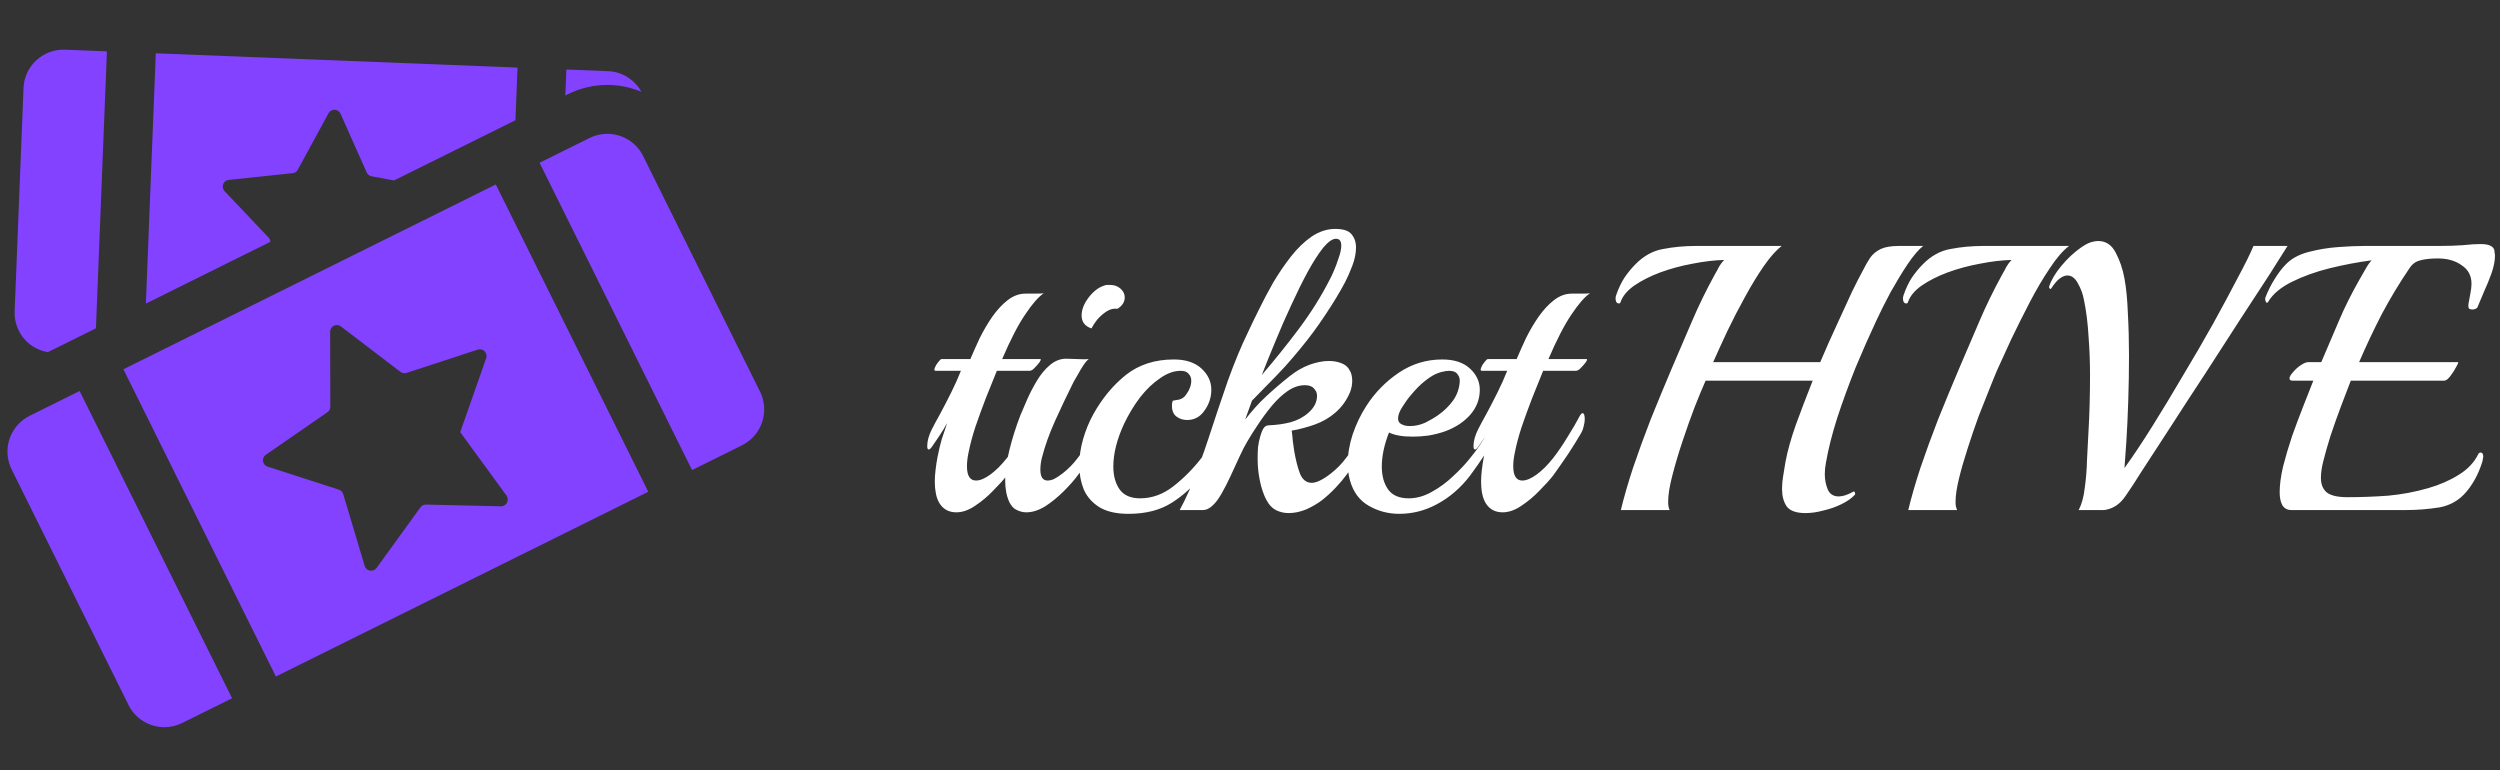 <svg width="185" height="57" viewBox="0 0 185 57" fill="none" xmlns="http://www.w3.org/2000/svg">
<rect x="0" y="0" width="185" height="57" fill="#333333" stroke="none"/>
<g clip-path="url(#clip0_1_311)">
<path d="M3.542 26.058L7.099 24.293L7.911 3.8L4.818 3.677C3.181 3.612 1.803 4.883 1.74 6.52L1.084 23.034C1.053 23.82 1.336 24.585 1.868 25.163C2.313 25.643 2.905 25.948 3.542 26.058Z" fill="#8342FF"/>
<path d="M19.893 17.597L16.617 14.145C16.489 14.009 16.448 13.81 16.513 13.633C16.578 13.456 16.737 13.331 16.925 13.313L21.654 12.814C21.816 12.797 21.959 12.7 22.036 12.559L24.313 8.378C24.404 8.213 24.581 8.112 24.767 8.119C24.956 8.127 25.121 8.24 25.199 8.412L27.134 12.76C27.201 12.909 27.333 13.015 27.495 13.044L29.154 13.354L38.142 8.896L38.297 5.002L11.529 3.945L10.795 22.464L20.012 17.891C19.999 17.783 19.967 17.679 19.893 17.597Z" fill="#8342FF"/>
<path d="M44.939 6.284C45.831 6.284 46.685 6.468 47.466 6.792C46.978 5.92 46.073 5.31 45.002 5.267L41.911 5.144L41.835 7.062L42.017 6.973C42.919 6.524 43.932 6.284 44.939 6.284Z" fill="#8342FF"/>
<path d="M2.198 30.765C1.494 31.116 0.958 31.734 0.706 32.473C0.455 33.216 0.513 34.031 0.859 34.735L9.51 52.166C10.024 53.208 11.076 53.812 12.165 53.812C12.608 53.812 13.057 53.711 13.48 53.501L17.174 51.672L5.892 28.935L2.198 30.765Z" fill="#8342FF"/>
<path d="M56.243 28.982L47.592 11.549C47.08 10.507 46.024 9.903 44.935 9.903C44.495 9.903 44.043 10.002 43.62 10.214L39.928 12.046L51.212 34.783L54.904 32.953C55.608 32.603 56.146 31.987 56.395 31.246C56.647 30.501 56.593 29.685 56.243 28.982Z" fill="#8342FF"/>
<path d="M9.132 27.326L20.416 50.061L47.971 36.39L36.688 13.651L9.132 27.326ZM37.52 37.197C37.433 37.364 37.256 37.468 37.073 37.467L31.526 37.338C31.364 37.334 31.212 37.411 31.115 37.541L27.864 42.032C27.752 42.183 27.566 42.259 27.38 42.226C27.193 42.194 27.041 42.062 26.987 41.878L25.398 36.563C25.354 36.409 25.233 36.286 25.078 36.236L19.801 34.532C19.622 34.474 19.49 34.32 19.462 34.133C19.434 33.944 19.516 33.761 19.671 33.653L24.229 30.503C24.363 30.411 24.443 30.259 24.443 30.095L24.43 24.55C24.43 24.362 24.536 24.189 24.706 24.105C24.873 24.021 25.074 24.04 25.223 24.153L29.633 27.518C29.761 27.616 29.93 27.646 30.085 27.594L35.358 25.87C35.537 25.812 35.731 25.861 35.863 25.995C35.993 26.129 36.04 26.328 35.978 26.505L34.057 31.979L37.477 36.666C37.591 36.826 37.604 37.031 37.52 37.197Z" fill="#8342FF"/>
</g>
<path d="M70.771 37.912C70.229 37.912 69.819 37.697 69.539 37.268C69.408 37.063 69.315 36.82 69.259 36.54C69.203 36.26 69.175 35.971 69.175 35.672C69.175 35.373 69.193 35.075 69.231 34.776C69.268 34.459 69.315 34.151 69.371 33.852C69.464 33.367 69.567 32.928 69.679 32.536C69.809 32.126 69.94 31.733 70.071 31.36V31.332C69.921 31.612 69.735 31.92 69.511 32.256C69.287 32.574 69.128 32.807 69.035 32.956C68.904 33.161 68.801 33.264 68.727 33.264C68.652 33.264 68.615 33.18 68.615 33.012C68.615 32.639 68.727 32.228 68.951 31.78C69.1 31.482 69.305 31.099 69.567 30.632C69.828 30.147 70.099 29.624 70.379 29.064C70.659 28.504 70.901 27.963 71.107 27.44H69.231C69.137 27.44 69.119 27.366 69.175 27.216C69.231 27.067 69.315 26.927 69.427 26.796C69.539 26.647 69.623 26.572 69.679 26.572H71.807C72.012 26.087 72.245 25.564 72.507 25.004C72.787 24.444 73.095 23.922 73.431 23.436C73.785 22.932 74.168 22.521 74.579 22.204C74.989 21.887 75.428 21.728 75.895 21.728C76.1 21.728 76.352 21.728 76.651 21.728C76.968 21.728 77.164 21.719 77.239 21.7C76.847 21.962 76.389 22.484 75.867 23.268C75.344 24.034 74.775 25.135 74.159 26.572H76.987C77.043 26.572 77.024 26.647 76.931 26.796C76.837 26.927 76.716 27.067 76.567 27.216C76.436 27.366 76.305 27.44 76.175 27.44H73.767C73.524 28.056 73.253 28.728 72.955 29.456C72.675 30.184 72.413 30.903 72.171 31.612C71.947 32.303 71.779 32.938 71.667 33.516C71.592 33.871 71.555 34.197 71.555 34.496C71.555 35.206 71.779 35.56 72.227 35.56C72.525 35.56 72.88 35.411 73.291 35.112C73.701 34.813 74.112 34.403 74.523 33.88C74.896 33.395 75.251 32.872 75.587 32.312C75.941 31.752 76.24 31.239 76.483 30.772C76.557 30.642 76.623 30.576 76.679 30.576C76.791 30.576 76.847 30.726 76.847 31.024C76.847 31.174 76.819 31.351 76.763 31.556C76.725 31.743 76.651 31.93 76.539 32.116C76.277 32.564 75.969 33.059 75.615 33.6C75.26 34.123 74.896 34.645 74.523 35.168C74.261 35.504 73.916 35.887 73.487 36.316C73.076 36.745 72.628 37.119 72.143 37.436C71.676 37.754 71.219 37.912 70.771 37.912ZM80.767 24.304C80.282 24.136 80.039 23.819 80.039 23.352C80.039 22.923 80.207 22.484 80.543 22.036C80.898 21.57 81.281 21.271 81.691 21.14C81.785 21.103 81.859 21.084 81.915 21.084C81.99 21.084 82.065 21.084 82.139 21.084C82.457 21.084 82.718 21.177 82.923 21.364C83.129 21.551 83.231 21.765 83.231 22.008C83.231 22.344 83.054 22.624 82.699 22.848C82.419 22.811 82.149 22.876 81.887 23.044C81.626 23.212 81.393 23.418 81.187 23.66C81.001 23.903 80.861 24.117 80.767 24.304ZM75.951 37.912C75.709 37.912 75.475 37.856 75.251 37.744C75.027 37.651 74.841 37.455 74.691 37.156C74.486 36.708 74.383 36.176 74.383 35.56C74.383 34.888 74.486 34.142 74.691 33.32C74.897 32.48 75.167 31.622 75.503 30.744C75.634 30.427 75.802 30.035 76.007 29.568C76.213 29.102 76.455 28.635 76.735 28.168C77.015 27.701 77.333 27.319 77.687 27.02C78.061 26.703 78.462 26.544 78.891 26.544C79.097 26.544 79.386 26.553 79.759 26.572C80.133 26.591 80.403 26.591 80.571 26.572C80.459 26.647 80.329 26.796 80.179 27.02C80.03 27.244 79.89 27.477 79.759 27.72C79.629 27.944 79.526 28.122 79.451 28.252C78.966 29.223 78.509 30.184 78.079 31.136C77.65 32.088 77.323 33.003 77.099 33.88C77.062 34.029 77.034 34.179 77.015 34.328C76.997 34.477 76.987 34.617 76.987 34.748C76.987 35.289 77.165 35.56 77.519 35.56C77.669 35.56 77.827 35.523 77.995 35.448C78.182 35.355 78.397 35.215 78.639 35.028C79.069 34.692 79.442 34.309 79.759 33.88C80.133 33.395 80.487 32.882 80.823 32.34C81.159 31.78 81.449 31.267 81.691 30.8C81.785 30.651 81.85 30.576 81.887 30.576C81.999 30.576 82.055 30.735 82.055 31.052C82.055 31.201 82.027 31.379 81.971 31.584C81.934 31.771 81.869 31.948 81.775 32.116C81.514 32.564 81.206 33.059 80.851 33.6C80.497 34.142 80.133 34.664 79.759 35.168C79.498 35.523 79.153 35.915 78.723 36.344C78.294 36.773 77.837 37.147 77.351 37.464C76.866 37.763 76.399 37.912 75.951 37.912ZM83.506 38.024C82.628 38.024 81.919 37.865 81.378 37.548C80.836 37.212 80.444 36.773 80.202 36.232C79.978 35.672 79.866 35.075 79.866 34.44C79.866 33.806 79.959 33.161 80.146 32.508C80.332 31.855 80.584 31.239 80.902 30.66C81.555 29.484 82.358 28.514 83.31 27.748C84.28 26.983 85.466 26.6 86.866 26.6C87.743 26.6 88.424 26.824 88.91 27.272C89.395 27.72 89.638 28.243 89.638 28.84C89.638 29.4 89.47 29.913 89.134 30.38C88.816 30.847 88.387 31.08 87.846 31.08C87.547 31.08 87.286 30.996 87.062 30.828C86.838 30.66 86.726 30.399 86.726 30.044C86.726 29.988 86.726 29.932 86.726 29.876C86.744 29.802 86.763 29.727 86.782 29.652C86.894 29.634 87.052 29.605 87.258 29.568C87.482 29.512 87.659 29.381 87.79 29.176C88.032 28.84 88.154 28.504 88.154 28.168C88.154 27.963 88.088 27.795 87.958 27.664C87.846 27.515 87.65 27.44 87.37 27.44C86.866 27.44 86.352 27.627 85.83 28C85.307 28.355 84.812 28.831 84.346 29.428C83.898 30.026 83.506 30.679 83.17 31.388C82.647 32.527 82.386 33.572 82.386 34.524C82.386 35.215 82.544 35.784 82.862 36.232C83.179 36.661 83.683 36.876 84.374 36.876C85.251 36.876 86.072 36.578 86.838 35.98C87.622 35.364 88.322 34.655 88.938 33.852C89.348 33.33 89.712 32.797 90.03 32.256C90.366 31.715 90.646 31.22 90.87 30.772C90.944 30.642 91.01 30.576 91.066 30.576C91.178 30.576 91.234 30.735 91.234 31.052C91.234 31.201 91.206 31.379 91.15 31.584C91.112 31.771 91.047 31.948 90.954 32.116C90.636 32.639 90.31 33.161 89.974 33.684C89.656 34.207 89.311 34.702 88.938 35.168C88.303 35.989 87.556 36.671 86.698 37.212C85.839 37.754 84.775 38.024 83.506 38.024ZM87.297 37.744C87.502 37.371 87.736 36.895 87.997 36.316C88.24 35.737 88.482 35.112 88.725 34.44C88.986 33.749 89.22 33.087 89.425 32.452C89.892 31.015 90.368 29.596 90.853 28.196C91.357 26.796 91.861 25.583 92.365 24.556C92.57 24.108 92.832 23.567 93.149 22.932C93.466 22.279 93.821 21.607 94.213 20.916C94.624 20.226 95.062 19.581 95.529 18.984C96.014 18.368 96.528 17.873 97.069 17.5C97.629 17.127 98.208 16.94 98.805 16.94C99.402 16.94 99.804 17.071 100.009 17.332C100.233 17.593 100.345 17.92 100.345 18.312C100.345 18.741 100.252 19.199 100.065 19.684C99.878 20.169 99.701 20.571 99.533 20.888C99.16 21.598 98.674 22.4 98.077 23.296C97.498 24.174 96.892 24.995 96.257 25.76C95.94 26.152 95.557 26.6 95.109 27.104C94.661 27.59 94.213 28.056 93.765 28.504C93.336 28.952 92.962 29.335 92.645 29.652L92.141 31.052C92.626 30.418 93.14 29.848 93.681 29.344C94.222 28.84 94.81 28.336 95.445 27.832C95.912 27.459 96.397 27.179 96.901 26.992C97.424 26.805 97.9 26.712 98.329 26.712C98.646 26.712 98.936 26.759 99.197 26.852C99.477 26.945 99.682 27.095 99.813 27.3C99.906 27.431 99.972 27.571 100.009 27.72C100.046 27.869 100.065 28.019 100.065 28.168C100.065 28.467 100.009 28.756 99.897 29.036C99.654 29.615 99.3 30.11 98.833 30.52C98.385 30.912 97.872 31.211 97.293 31.416C97.088 31.491 96.817 31.575 96.481 31.668C96.145 31.762 95.846 31.827 95.585 31.864C95.622 32.126 95.65 32.387 95.669 32.648C95.706 32.91 95.744 33.171 95.781 33.432C95.893 34.067 96.033 34.608 96.201 35.056C96.388 35.504 96.677 35.728 97.069 35.728C97.424 35.728 97.9 35.495 98.497 35.028C98.926 34.692 99.3 34.309 99.617 33.88C99.99 33.395 100.345 32.882 100.681 32.34C101.017 31.78 101.306 31.267 101.549 30.8C101.624 30.669 101.689 30.604 101.745 30.604C101.857 30.604 101.913 30.753 101.913 31.052C101.913 31.22 101.885 31.407 101.829 31.612C101.792 31.799 101.717 31.985 101.605 32.172C101.344 32.62 101.036 33.105 100.681 33.628C100.345 34.151 99.99 34.664 99.617 35.168C99.412 35.448 99.15 35.756 98.833 36.092C98.516 36.428 98.18 36.736 97.825 37.016C97.508 37.259 97.125 37.483 96.677 37.688C96.229 37.875 95.79 37.968 95.361 37.968C95.025 37.968 94.708 37.894 94.409 37.744C94.129 37.595 93.896 37.343 93.709 36.988C93.504 36.596 93.345 36.13 93.233 35.588C93.121 35.047 93.065 34.505 93.065 33.964C93.065 33.666 93.074 33.376 93.093 33.096C93.13 32.797 93.186 32.527 93.261 32.284C93.354 31.967 93.448 31.752 93.541 31.64C93.634 31.528 93.756 31.472 93.905 31.472C94.446 31.453 94.978 31.379 95.501 31.248C96.024 31.099 96.462 30.866 96.817 30.548C97.246 30.175 97.461 29.755 97.461 29.288C97.461 29.083 97.386 28.905 97.237 28.756C97.106 28.588 96.882 28.504 96.565 28.504C96.136 28.504 95.716 28.644 95.305 28.924C94.894 29.204 94.502 29.568 94.129 30.016C93.756 30.464 93.41 30.931 93.093 31.416C92.776 31.883 92.505 32.312 92.281 32.704C92.113 32.984 91.926 33.348 91.721 33.796C91.516 34.244 91.301 34.711 91.077 35.196C90.853 35.681 90.629 36.12 90.405 36.512C90.181 36.904 89.966 37.194 89.761 37.38C89.518 37.623 89.266 37.744 89.005 37.744H87.297ZM93.373 27.748C94.306 26.666 95.221 25.527 96.117 24.332C97.013 23.137 97.778 21.915 98.413 20.664C98.469 20.571 98.562 20.375 98.693 20.076C98.824 19.777 98.945 19.451 99.057 19.096C99.188 18.741 99.253 18.433 99.253 18.172C99.253 17.836 99.122 17.668 98.861 17.668C98.6 17.668 98.282 17.892 97.909 18.34C97.554 18.788 97.172 19.386 96.761 20.132C96.369 20.86 95.968 21.672 95.557 22.568C95.146 23.445 94.754 24.341 94.381 25.256C94.008 26.152 93.672 26.983 93.373 27.748ZM106.257 37.352C105.398 37.8 104.493 38.024 103.541 38.024C102.738 38.024 101.991 37.828 101.301 37.436C100.61 37.044 100.143 36.419 99.901 35.56C99.789 35.168 99.733 34.758 99.733 34.328C99.733 33.619 99.854 32.891 100.097 32.144C100.358 31.379 100.694 30.679 101.105 30.044C101.739 29.055 102.542 28.233 103.513 27.58C104.483 26.927 105.557 26.6 106.733 26.6C107.61 26.6 108.291 26.824 108.777 27.272C109.262 27.72 109.505 28.243 109.505 28.84C109.505 29.549 109.262 30.175 108.777 30.716C108.31 31.239 107.694 31.64 106.929 31.92C106.555 32.051 106.154 32.154 105.725 32.228C105.314 32.284 104.922 32.312 104.549 32.312C103.783 32.312 103.195 32.209 102.785 32.004C102.43 32.919 102.253 33.759 102.253 34.524C102.253 35.215 102.411 35.784 102.729 36.232C103.046 36.661 103.55 36.876 104.241 36.876C104.819 36.876 105.389 36.718 105.949 36.4C106.527 36.083 107.059 35.691 107.545 35.224C108.049 34.758 108.469 34.309 108.805 33.88C109.066 33.563 109.29 33.264 109.477 32.984C109.663 32.704 109.859 32.387 110.065 32.032C110.27 31.659 110.513 31.201 110.793 30.66C110.867 30.529 110.933 30.464 110.989 30.464C111.101 30.464 111.157 30.613 111.157 30.912C111.157 31.08 111.129 31.267 111.073 31.472C111.035 31.659 110.961 31.855 110.849 32.06C110.587 32.527 110.27 33.04 109.897 33.6C109.542 34.142 109.178 34.664 108.805 35.168C108.469 35.616 108.086 36.027 107.657 36.4C107.227 36.773 106.761 37.091 106.257 37.352ZM103.709 31.388C103.802 31.444 103.905 31.482 104.017 31.5C104.129 31.519 104.241 31.528 104.353 31.528C104.726 31.528 105.099 31.444 105.473 31.276C105.846 31.09 106.163 30.903 106.425 30.716C106.854 30.418 107.218 30.063 107.517 29.652C107.815 29.241 107.983 28.775 108.021 28.252C108.039 28.028 107.983 27.841 107.853 27.692C107.741 27.524 107.535 27.44 107.237 27.44C107.087 27.44 106.901 27.468 106.677 27.524C106.378 27.599 106.079 27.739 105.781 27.944C105.482 28.149 105.193 28.392 104.913 28.672C104.819 28.765 104.651 28.952 104.409 29.232C104.185 29.494 103.97 29.792 103.765 30.128C103.559 30.445 103.457 30.726 103.457 30.968C103.457 31.174 103.541 31.314 103.709 31.388ZM111.196 37.912C110.654 37.912 110.244 37.697 109.964 37.268C109.833 37.063 109.74 36.82 109.684 36.54C109.628 36.26 109.6 35.971 109.6 35.672C109.6 35.373 109.618 35.075 109.656 34.776C109.693 34.459 109.74 34.151 109.796 33.852C109.889 33.367 109.992 32.928 110.104 32.536C110.234 32.126 110.365 31.733 110.496 31.36V31.332C110.346 31.612 110.16 31.92 109.936 32.256C109.712 32.574 109.553 32.807 109.46 32.956C109.329 33.161 109.226 33.264 109.152 33.264C109.077 33.264 109.04 33.18 109.04 33.012C109.04 32.639 109.152 32.228 109.376 31.78C109.525 31.482 109.73 31.099 109.992 30.632C110.253 30.147 110.524 29.624 110.804 29.064C111.084 28.504 111.326 27.963 111.532 27.44H109.656C109.562 27.44 109.544 27.366 109.6 27.216C109.656 27.067 109.74 26.927 109.852 26.796C109.964 26.647 110.048 26.572 110.104 26.572H112.232C112.437 26.087 112.67 25.564 112.932 25.004C113.212 24.444 113.52 23.922 113.856 23.436C114.21 22.932 114.593 22.521 115.004 22.204C115.414 21.887 115.853 21.728 116.32 21.728C116.525 21.728 116.777 21.728 117.076 21.728C117.393 21.728 117.589 21.719 117.664 21.7C117.272 21.962 116.814 22.484 116.292 23.268C115.769 24.034 115.2 25.135 114.584 26.572H117.412C117.468 26.572 117.449 26.647 117.356 26.796C117.262 26.927 117.141 27.067 116.992 27.216C116.861 27.366 116.73 27.44 116.6 27.44H114.192C113.949 28.056 113.678 28.728 113.38 29.456C113.1 30.184 112.838 30.903 112.596 31.612C112.372 32.303 112.204 32.938 112.092 33.516C112.017 33.871 111.98 34.197 111.98 34.496C111.98 35.206 112.204 35.56 112.652 35.56C112.95 35.56 113.305 35.411 113.716 35.112C114.126 34.813 114.537 34.403 114.948 33.88C115.321 33.395 115.676 32.872 116.012 32.312C116.366 31.752 116.665 31.239 116.908 30.772C116.982 30.642 117.048 30.576 117.104 30.576C117.216 30.576 117.272 30.726 117.272 31.024C117.272 31.174 117.244 31.351 117.188 31.556C117.15 31.743 117.076 31.93 116.964 32.116C116.702 32.564 116.394 33.059 116.04 33.6C115.685 34.123 115.321 34.645 114.948 35.168C114.686 35.504 114.341 35.887 113.912 36.316C113.501 36.745 113.053 37.119 112.568 37.436C112.101 37.754 111.644 37.912 111.196 37.912ZM133.607 37.968C132.917 37.968 132.45 37.8 132.207 37.464C131.983 37.128 131.871 36.699 131.871 36.176C131.871 35.859 131.899 35.541 131.955 35.224C132.011 34.888 132.067 34.543 132.123 34.188C132.273 33.386 132.525 32.48 132.879 31.472C133.253 30.445 133.673 29.344 134.139 28.168H126.215C125.991 28.672 125.721 29.326 125.403 30.128C125.105 30.912 124.806 31.752 124.507 32.648C124.209 33.544 123.957 34.394 123.751 35.196C123.546 35.98 123.443 36.624 123.443 37.128C123.443 37.408 123.481 37.614 123.555 37.744H119.943C120.167 36.811 120.466 35.775 120.839 34.636C121.231 33.479 121.67 32.275 122.155 31.024C122.659 29.773 123.173 28.532 123.695 27.3C124.218 26.068 124.722 24.892 125.207 23.772C125.693 22.634 126.253 21.485 126.887 20.328C127.018 20.104 127.13 19.899 127.223 19.712C127.335 19.526 127.457 19.367 127.587 19.236C126.859 19.255 126.075 19.348 125.235 19.516C124.414 19.666 123.621 19.88 122.855 20.16C122.109 20.44 121.465 20.767 120.923 21.14C120.401 21.514 120.065 21.924 119.915 22.372C119.897 22.428 119.859 22.456 119.803 22.456C119.635 22.456 119.551 22.326 119.551 22.064C119.551 22.008 119.57 21.924 119.607 21.812C119.775 21.327 119.981 20.898 120.223 20.524C120.485 20.151 120.746 19.834 121.007 19.572C121.623 18.938 122.314 18.555 123.079 18.424C123.845 18.275 124.657 18.2 125.515 18.2H131.843C131.433 18.517 130.994 19.012 130.527 19.684C130.061 20.356 129.594 21.122 129.127 21.98C128.661 22.82 128.222 23.669 127.811 24.528C127.419 25.368 127.074 26.124 126.775 26.796H134.699C135.11 25.826 135.521 24.901 135.931 24.024C136.342 23.128 136.706 22.335 137.023 21.644C137.359 20.953 137.621 20.44 137.807 20.104C138.013 19.694 138.209 19.348 138.395 19.068C138.601 18.788 138.862 18.573 139.179 18.424C139.497 18.275 139.945 18.2 140.523 18.2H142.315C141.979 18.462 141.597 18.91 141.167 19.544C140.757 20.16 140.337 20.851 139.907 21.616C139.497 22.381 139.133 23.11 138.815 23.8C138.349 24.79 137.854 25.91 137.331 27.16C136.827 28.411 136.37 29.662 135.959 30.912C135.567 32.144 135.287 33.255 135.119 34.244C135.063 34.524 135.035 34.804 135.035 35.084C135.035 35.495 135.11 35.877 135.259 36.232C135.409 36.568 135.679 36.736 136.071 36.736C136.37 36.736 136.734 36.615 137.163 36.372H137.191C137.229 36.372 137.257 36.41 137.275 36.484C137.294 36.54 137.285 36.587 137.247 36.624C137.023 36.867 136.706 37.091 136.295 37.296C135.885 37.502 135.437 37.66 134.951 37.772C134.485 37.903 134.037 37.968 133.607 37.968ZM141.211 37.744C141.435 36.811 141.734 35.775 142.107 34.636C142.499 33.479 142.938 32.275 143.423 31.024C143.927 29.773 144.441 28.532 144.963 27.3C145.486 26.068 145.99 24.892 146.475 23.772C146.961 22.634 147.521 21.485 148.155 20.328C148.286 20.104 148.398 19.899 148.491 19.712C148.603 19.526 148.725 19.367 148.855 19.236C148.127 19.255 147.343 19.348 146.503 19.516C145.682 19.666 144.889 19.88 144.123 20.16C143.377 20.44 142.733 20.767 142.191 21.14C141.669 21.514 141.333 21.924 141.183 22.372C141.165 22.428 141.127 22.456 141.071 22.456C140.903 22.456 140.819 22.326 140.819 22.064C140.819 22.008 140.838 21.924 140.875 21.812C141.043 21.327 141.249 20.898 141.491 20.524C141.753 20.151 142.014 19.834 142.275 19.572C142.891 18.938 143.582 18.555 144.347 18.424C145.113 18.275 145.925 18.2 146.783 18.2H153.111C152.663 18.536 152.187 19.087 151.683 19.852C151.179 20.599 150.685 21.439 150.199 22.372C149.714 23.305 149.257 24.22 148.827 25.116C148.417 26.012 148.071 26.768 147.791 27.384C147.661 27.683 147.474 28.14 147.231 28.756C146.989 29.354 146.718 30.035 146.419 30.8C146.139 31.566 145.869 32.359 145.607 33.18C145.346 33.983 145.131 34.73 144.963 35.42C144.795 36.111 144.711 36.68 144.711 37.128C144.711 37.259 144.721 37.38 144.739 37.492C144.777 37.586 144.805 37.669 144.823 37.744H141.211ZM153.822 37.744C154.046 37.315 154.196 36.773 154.27 36.12C154.364 35.467 154.42 34.776 154.438 34.048C154.476 33.301 154.513 32.583 154.55 31.892C154.588 31.239 154.616 30.567 154.634 29.876C154.653 29.186 154.662 28.485 154.662 27.776C154.662 26.787 154.625 25.816 154.55 24.864C154.494 23.893 154.382 23.007 154.214 22.204C154.14 21.775 153.99 21.364 153.766 20.972C153.561 20.58 153.3 20.384 152.982 20.384C152.814 20.384 152.628 20.459 152.422 20.608C152.236 20.739 152.021 20.991 151.778 21.364C151.76 21.401 151.722 21.392 151.666 21.336C151.629 21.28 151.62 21.233 151.638 21.196C151.788 20.73 152.086 20.226 152.534 19.684C152.982 19.143 153.458 18.695 153.962 18.34C154.224 18.154 154.457 18.023 154.662 17.948C154.886 17.873 155.092 17.836 155.278 17.836C155.838 17.836 156.268 18.125 156.566 18.704C156.865 19.264 157.08 19.899 157.21 20.608C157.341 21.317 157.425 22.176 157.462 23.184C157.518 24.174 157.546 25.209 157.546 26.292C157.546 27.431 157.528 28.56 157.49 29.68C157.453 30.8 157.406 31.799 157.35 32.676C157.294 33.553 157.248 34.207 157.21 34.636C157.845 33.759 158.536 32.723 159.282 31.528C160.029 30.334 160.785 29.083 161.55 27.776C162.334 26.47 163.072 25.2 163.762 23.968C164.453 22.718 165.06 21.588 165.582 20.58C166.124 19.572 166.516 18.779 166.758 18.2H169.278C168.998 18.648 168.55 19.358 167.934 20.328C167.318 21.28 166.6 22.381 165.778 23.632C164.976 24.883 164.126 26.199 163.23 27.58C162.334 28.943 161.466 30.277 160.626 31.584C159.786 32.872 159.04 34.02 158.386 35.028C158.032 35.607 157.658 36.176 157.266 36.736C156.893 37.278 156.426 37.604 155.866 37.716C155.81 37.735 155.726 37.744 155.614 37.744H153.822ZM169.563 37.744C169.264 37.744 169.04 37.623 168.891 37.38C168.76 37.138 168.695 36.82 168.695 36.428C168.695 35.887 168.779 35.252 168.947 34.524C169.133 33.796 169.357 33.04 169.619 32.256C169.899 31.472 170.179 30.726 170.459 30.016C170.739 29.288 170.981 28.672 171.187 28.168H169.647C169.497 28.168 169.423 28.112 169.423 28C169.423 27.888 169.507 27.739 169.675 27.552C169.843 27.347 170.039 27.169 170.263 27.02C170.487 26.871 170.673 26.796 170.823 26.796H171.775C172.241 25.695 172.68 24.668 173.091 23.716C173.501 22.745 174.015 21.719 174.631 20.636C174.78 20.375 174.92 20.132 175.051 19.908C175.181 19.666 175.331 19.451 175.499 19.264C174.491 19.395 173.455 19.591 172.391 19.852C171.345 20.113 170.412 20.45 169.591 20.86C168.769 21.271 168.191 21.756 167.855 22.316C167.836 22.372 167.799 22.4 167.743 22.4C167.705 22.4 167.677 22.363 167.659 22.288C167.621 22.213 167.612 22.13 167.631 22.036C167.817 21.551 168.051 21.084 168.331 20.636C168.611 20.188 168.881 19.834 169.143 19.572C169.553 19.143 170.113 18.835 170.823 18.648C171.532 18.462 172.26 18.34 173.007 18.284C173.772 18.228 174.425 18.2 174.967 18.2H180.511C181.164 18.2 181.743 18.181 182.247 18.144C182.769 18.088 183.208 18.06 183.563 18.06C184.141 18.06 184.477 18.2 184.571 18.48C184.589 18.555 184.599 18.63 184.599 18.704C184.617 18.76 184.627 18.835 184.627 18.928C184.627 19.302 184.543 19.731 184.375 20.216C184.207 20.683 184.02 21.14 183.815 21.588C183.628 22.017 183.479 22.372 183.367 22.652C183.348 22.745 183.292 22.811 183.199 22.848C183.124 22.886 183.049 22.904 182.975 22.904C182.881 22.904 182.797 22.886 182.723 22.848C182.667 22.811 182.648 22.689 182.667 22.484C182.704 22.26 182.751 22.008 182.807 21.728C182.863 21.448 182.891 21.206 182.891 21C182.891 20.403 182.648 19.945 182.163 19.628C181.696 19.292 181.108 19.124 180.399 19.124C179.876 19.124 179.447 19.171 179.111 19.264C178.775 19.339 178.504 19.535 178.299 19.852C177.552 20.953 176.871 22.083 176.255 23.24C175.657 24.398 175.097 25.583 174.575 26.796H181.883C181.939 26.796 181.901 26.908 181.771 27.132C181.659 27.356 181.509 27.59 181.323 27.832C181.155 28.056 181.005 28.168 180.875 28.168H173.959C173.753 28.691 173.511 29.326 173.231 30.072C172.951 30.819 172.689 31.556 172.447 32.284C172.223 33.012 172.045 33.638 171.915 34.16C171.803 34.608 171.747 35.01 171.747 35.364C171.747 35.831 171.887 36.185 172.167 36.428C172.465 36.671 172.979 36.792 173.707 36.792C174.715 36.792 175.723 36.755 176.731 36.68C177.739 36.587 178.728 36.4 179.699 36.12C180.539 35.877 181.285 35.551 181.939 35.14C182.611 34.73 183.096 34.216 183.395 33.6C183.432 33.526 183.488 33.488 183.563 33.488C183.693 33.488 183.759 33.591 183.759 33.796C183.759 33.834 183.749 33.88 183.731 33.936C183.731 33.992 183.721 34.057 183.703 34.132C183.553 34.617 183.376 35.047 183.171 35.42C182.965 35.794 182.751 36.111 182.527 36.372C182.004 37.007 181.332 37.399 180.511 37.548C179.689 37.679 178.868 37.744 178.047 37.744H169.563Z" fill="white"/>
<defs>
<clipPath id="clip0_1_311">
<rect width="56" height="56" fill="white" transform="translate(0.551 0.744)"/>
</clipPath>
</defs>
</svg>

